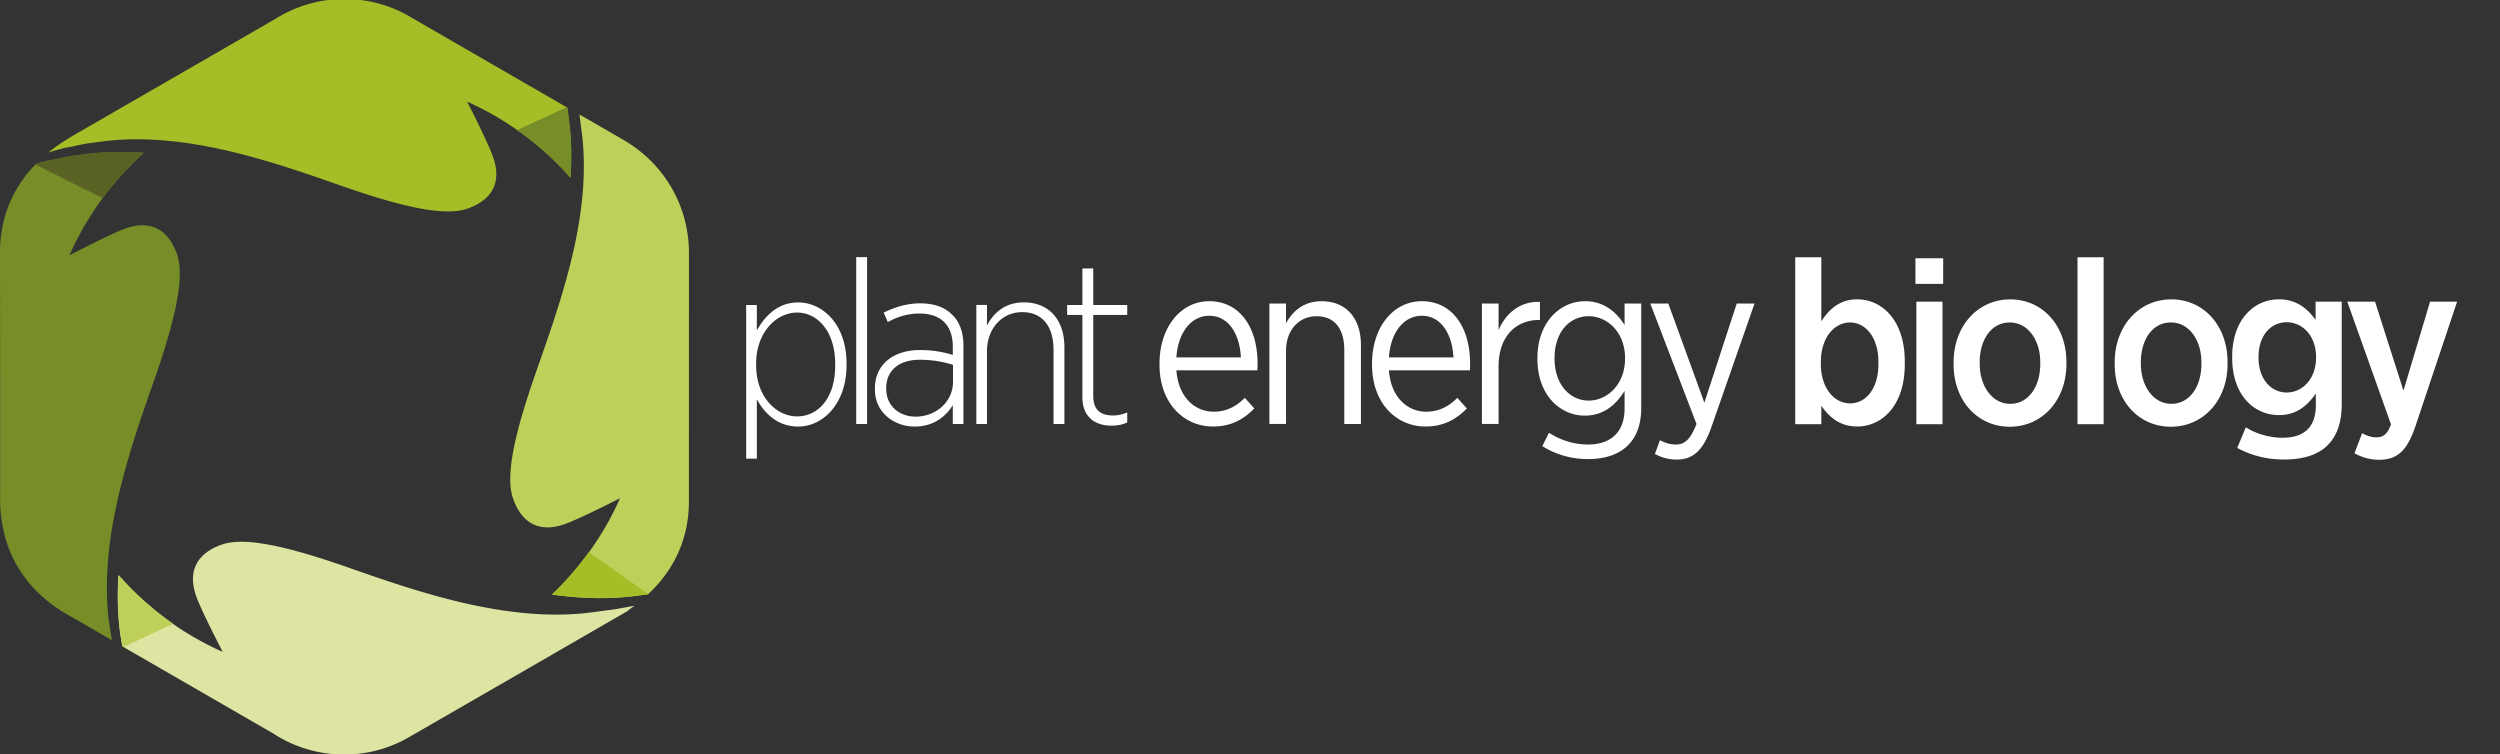 <svg xmlns="http://www.w3.org/2000/svg" viewBox="0 0 699 210.9"><rect x="0" y="0" width="699" height="210.9" fill="#333333" stroke="none"/><defs><clipPath id="a"><path d="M17 336h561v170H17z"/></clipPath></defs><g clip-path="url(#a)" transform="matrix(1.25 0 0 -1.25 -23.24 632.5)"><g fill-rule="evenodd"><path fill="#becf5a" d="m148.2 480.4 10.35-5.978.008-.032c8.633-5.17 14.28-14.6 14.14-25.39v-.004l-.012-54.92c.074-10.54-5.118-17.26-9.138-21l-1.919-.255c-6.398-.927-12.99-.722-19.57.184a67.5 67.5 0 0 1 14.6 20.2q.313.669.613 1.35c-5.426-2.767-10.43-5.132-12.47-5.828-7.124-2.444-10.22 2.076-11.5 5.922-.985 2.938-.633 7.287.488 12.39 1.12 5.102 3.014 10.96 5.106 16.9 2.926 8.322 6.05 17.3 8.079 26.47 1.957 8.848 2.892 17.88 1.648 26.68-.034.234-.277 2.192-.422 3.316"/><path fill="#a6bd28" d="m110.9 501.9 34.57-19.96.305-2.395c.619-4.377.698-8.812.38-13.26a67.7 67.7 0 0 1-9.453 8.848 67.6 67.6 0 0 1-13.622 8.137c2.769-5.43 5.136-10.44 5.836-12.48 2.442-7.124-2.08-10.22-5.922-11.51-2.94-.983-7.29-.629-12.39.492-5.102 1.12-10.96 3.012-16.9 5.102-8.422 2.964-17.52 6.04-26.8 7.98-7.805 1.626-15.75 2.448-23.54 1.72-.872-.08-3.241-.39-5.337-.681-.828-.113-2.87-.62-4.6-.902-.655-.107-2.397-.613-4.017-1.099 2.542 2.034 4.847 3.386 7.647 5l43.18 24.91c9.35 5.866 21.29 5.904 30.67.094"/><path fill="#768d28" d="m43.62 362.8-8.915 5.148c-10.51 5.639-16.43 15.03-16.08 27.63v26.13l-.038 27.67c0 9.71 4.202 16.06 8.064 19.96 1.288.378 2.496.715 3.018.8 1.728.283 3.772.788 4.598.902 2.098.292 4.467.601 5.34.683 3.691.344 7.416.34 11.14.07a67.5 67.5 0 0 1-16.626-22.916c5.571 2.9 10.65 5.372 12.6 6.041 7.124 2.444 10.22-2.078 11.51-5.922.981-2.938.631-7.289-.49-12.39-1.123-5.102-3.012-10.96-5.104-16.9-2.922-8.304-5.999-17.36-7.986-26.62-1.943-9.053-2.844-18.3-1.539-27.21.026-.173.393-2.365.512-3.073"/><path fill="#dee5a2" d="M160.5 370.5c-.852-.637-1.431-1.029-1.566-1.196l-24.8-14.32-23.5-13.55a28.9 28.9 0 0 0-15.07-4.208 28.9 28.9 0 0 0-15.82 4.686l-33.81 19.52a333 333 0 0 0-.394 2.373c-.653 4.453-.753 8.987-.45 13.54a67.6 67.6 0 0 1 21.98-16.55q.668-.313 1.344-.611c-2.825 5.436-5.257 10.48-5.966 12.55-2.442 7.124 2.078 10.22 5.922 11.51 2.938.983 7.287.63 12.39-.49 5.102-1.12 10.96-3.012 16.9-5.104 8.267-2.906 17.34-5.97 26.62-7.954 9.134-1.953 18.46-2.864 27.4-1.57.098.014 2.817.376 4.538.603.27.038 2.201.396 4.278.779"/><path fill="#becf5a" d="m46.25 361.3-.275.157c-.155.926-.374 2.24-.392 2.373-.653 4.453-.752 8.987-.45 13.54a68 68 0 0 1 12.19-10.9l-11.08-5.175"/><path fill="#a6bd28" d="m150.3 382.5 13.27-9.359-.07-.066-1.919-.254c-6.398-.928-12.99-.723-19.57.183a67.7 67.7 0 0 1 8.296 9.497"/><path fill="#768d28" d="m134.3 476.9 11.03 5.116.199-.115.305-2.395c.619-4.377.698-8.812.38-13.26a67.7 67.7 0 0 1-9.453 8.848 68 68 0 0 1-2.458 1.803"/><path fill="#596222" d="m26.49 469.2 15.05-7.526a67.6 67.6 0 0 0 9.21 10.14c-3.728.27-7.452.275-11.14-.07-.872-.081-3.241-.39-5.339-.682-.826-.114-2.868-.62-4.598-.902-.521-.086-1.73-.422-3.018-.8l-.157-.162"/></g><path fill="#fff" d="M185.5 403.4h2.379v13.29c1.809-3.256 4.706-6.101 9.256-6.101 5.428 0 10.81 4.964 10.81 13.75v.362c0 8.79-5.378 13.65-10.81 13.65-4.498 0-7.343-2.894-9.256-6.256v5.69H185.5v-34.38zm11.38 9.461c-4.654 0-9.152 4.395-9.152 11.38v.466c0 6.927 4.498 11.38 9.152 11.38 4.602 0 8.531-4.242 8.531-11.48v-.363c0-7.343-3.826-11.38-8.531-11.38zm13.23-1.706h2.43v37.33h-2.43zm13.07-.57c4.188 0 6.981 2.224 8.531 4.81v-4.24h2.379v17.53c0 2.998-.88 5.378-2.482 6.877-1.706 1.758-4.136 2.584-7.188 2.584-3.101 0-5.687-.878-8.169-2.066l.932-2.122c1.913 1.087 4.343 1.915 7.082 1.915 4.654 0 7.446-2.534 7.446-7.343v-1.913c-2.12.62-4.292 1.085-7.341 1.085-6.051 0-10.08-3.308-10.08-8.581v-.21c0-5.272 4.395-8.323 8.894-8.323zm.207 2.224c-3.67 0-6.567 2.43-6.567 6.204v.207c0 3.722 2.637 6.308 7.496 6.308a24.3 24.3 0 0 0 7.446-1.136v-3.826c0-4.395-3.774-7.757-8.376-7.757zm13.59-1.654h2.381v16.29c0 5.12 3.412 8.738 7.858 8.738 4.498 0 7.03-3.101 7.03-8.48v-16.54h2.43v17.22c0 6.1-3.464 9.978-9.047 9.978-4.24 0-6.774-2.325-8.272-5.17v4.603h-2.381v-26.63zm30.24-.363c1.292 0 2.43.207 3.517.725v2.223c-1.139-.466-2.12-.673-3.155-.673-2.638 0-4.447 1.087-4.447 4.395v18.1h7.602v2.223h-7.602v8.17h-2.43v-8.17h-3.412v-2.223h3.412v-18.41c0-4.445 2.844-6.36 6.515-6.36m22.683-.192c4.033 0 6.825 1.553 9.254 4.033l-2.12 2.379c-1.861-1.861-4.033-3.101-6.979-3.101-4.24 0-7.912 3.308-8.326 9.254h18.1c.052.466.052 1.19.052 1.553 0 8.117-4.033 13.91-10.81 13.91-6.308 0-11.12-5.739-11.12-13.96v-.259c0-8.53 5.378-13.81 11.94-13.81zm-8.171 15.46c.362 5.635 3.362 9.308 7.343 9.308 4.395 0 6.825-4.188 7.084-9.308h-14.43zm20.8-14.89h3.724v16.39c0 4.602 2.894 7.705 6.824 7.705 3.931 0 6.204-2.689 6.204-7.498v-16.6h3.724v17.63c0 6.049-3.31 9.823-8.79 9.823-4.033 0-6.463-2.221-7.962-4.911v4.393h-3.724v-26.94zm34.91-.57c4.035 0 6.825 1.554 9.256 4.034l-2.12 2.379c-1.861-1.861-4.033-3.101-6.981-3.101-4.24 0-7.91 3.308-8.324 9.254h18.1c.052.466.052 1.19.052 1.553 0 8.117-4.033 13.91-10.81 13.91-6.308 0-11.12-5.74-11.12-13.96v-.259c0-8.531 5.376-13.81 11.94-13.81zm-8.169 15.46c.362 5.636 3.36 9.309 7.343 9.309 4.395 0 6.823-4.188 7.082-9.308h-14.43zm20.8-14.89h3.722v12.82c0 6.93 4.033 10.44 9.049 10.44h.207v4.034c-4.395.207-7.654-2.532-9.256-6.308v5.946h-3.722v-26.94zm23.74-7.857c3.826 0 6.877 1.033 8.945 3.1 1.913 1.914 2.946 4.655 2.946 8.327v23.37h-3.722v-4.807c-1.809 2.842-4.55 5.325-8.842 5.325-5.48 0-10.65-4.602-10.65-12.72v-.207c0-8.117 5.12-12.67 10.6-12.67 4.292 0 7.03 2.534 8.892 5.534v-3.931c0-5.376-3.153-8.066-8.221-8.066-3.101 0-6.153.983-8.686 2.638l-1.499-2.998c3.153-1.967 6.618-2.896 10.24-2.896zm.155 13.08c-4.188 0-7.652 3.567-7.652 9.409v.103c0 5.894 3.412 9.36 7.652 9.36 4.136 0 8.117-3.57 8.117-9.36v-.155c0-5.739-3.98-9.357-8.117-9.357m25.86-.466-8.066 22.18h-4.033l10.34-26.94c-1.344-3.464-2.635-4.602-4.654-4.602-1.344 0-2.48.414-3.515.983l-1.137-3.103c1.551-.826 3.153-1.24 4.86-1.24 3.62 0 5.945 1.913 7.86 7.496l9.563 27.4h-3.98l-7.24-22.18M434 410.6c5.532 0 10.65 4.654 10.65 13.86v.725c0 9.254-5.171 13.86-10.65 13.86-3.929 0-6.308-2.275-8.014-4.913v14.32h-5.842v-37.33h5.842v4.136c1.654-2.43 4.033-4.654 8.014-4.654zm-1.602 5.171c-3.517 0-6.515 3.412-6.515 8.79v.515c0 5.378 2.998 8.792 6.515 8.792 3.515 0 6.36-3.362 6.36-8.842v-.465c0-5.48-2.793-8.79-6.36-8.79m14.64 26.73h6.204v5.739h-6.204zm.207-31.38h5.842v27.4h-5.842zm20.89-.57c7.291 0 12.67 5.947 12.67 14.01v.466c0 8.118-5.325 14.01-12.56 14.01-7.289 0-12.67-5.997-12.67-14.06v-.465c0-8.117 5.327-13.96 12.56-13.96zm.104 5.12c-3.981 0-6.825 3.878-6.825 8.998v.31c0 5.118 2.637 8.894 6.722 8.894 3.98 0 6.825-3.828 6.825-8.945v-.31c0-5.12-2.637-8.945-6.722-8.945zm15.05-4.55h5.842v37.33h-5.842zm20.89-.569c7.29 0 12.67 5.946 12.67 14.01v.466c0 8.117-5.327 14.01-12.57 14.01-7.29 0-12.67-5.997-12.67-14.06v-.466c0-8.117 5.325-13.96 12.56-13.96zm.103 5.12c-3.979 0-6.823 3.877-6.823 8.997v.31c0 5.119 2.635 8.895 6.72 8.895 3.983 0 6.825-3.828 6.825-8.945v-.31c0-5.12-2.637-8.946-6.722-8.946zm25.13-12.46c4.343 0 7.703 1.033 9.875 3.256 2.016 2.016 3.103 5.016 3.103 9.1v22.96h-5.844v-4.084c-1.758 2.43-4.186 4.602-8.22 4.602-5.429 0-10.44-4.395-10.44-12.87v-.207c0-8.428 4.963-12.82 10.44-12.82 3.98 0 6.36 2.12 8.271 4.81v-2.638c0-4.86-2.635-7.238-7.444-7.238-2.948 0-5.842.878-8.22 2.325l-1.914-4.6c3.153-1.708 6.618-2.586 10.39-2.586zm.67 14.99c-3.514 0-6.307 2.998-6.307 7.858v.052c0 4.861 2.74 7.807 6.308 7.807 3.517 0 6.567-2.998 6.567-7.807v-.103c0-4.755-3.05-7.807-6.567-7.807zm26.12.414-6.36 19.9h-6.203l9.773-27.45c-.828-2.223-1.758-2.896-3.31-2.896-1.085 0-2.223.414-3.153.932l-1.706-4.498c1.706-.93 3.515-1.447 5.532-1.447 4.033 0 6.256 2.016 8.117 7.548l9.308 27.82h-6.05l-5.947-19.9"/></g></svg>
